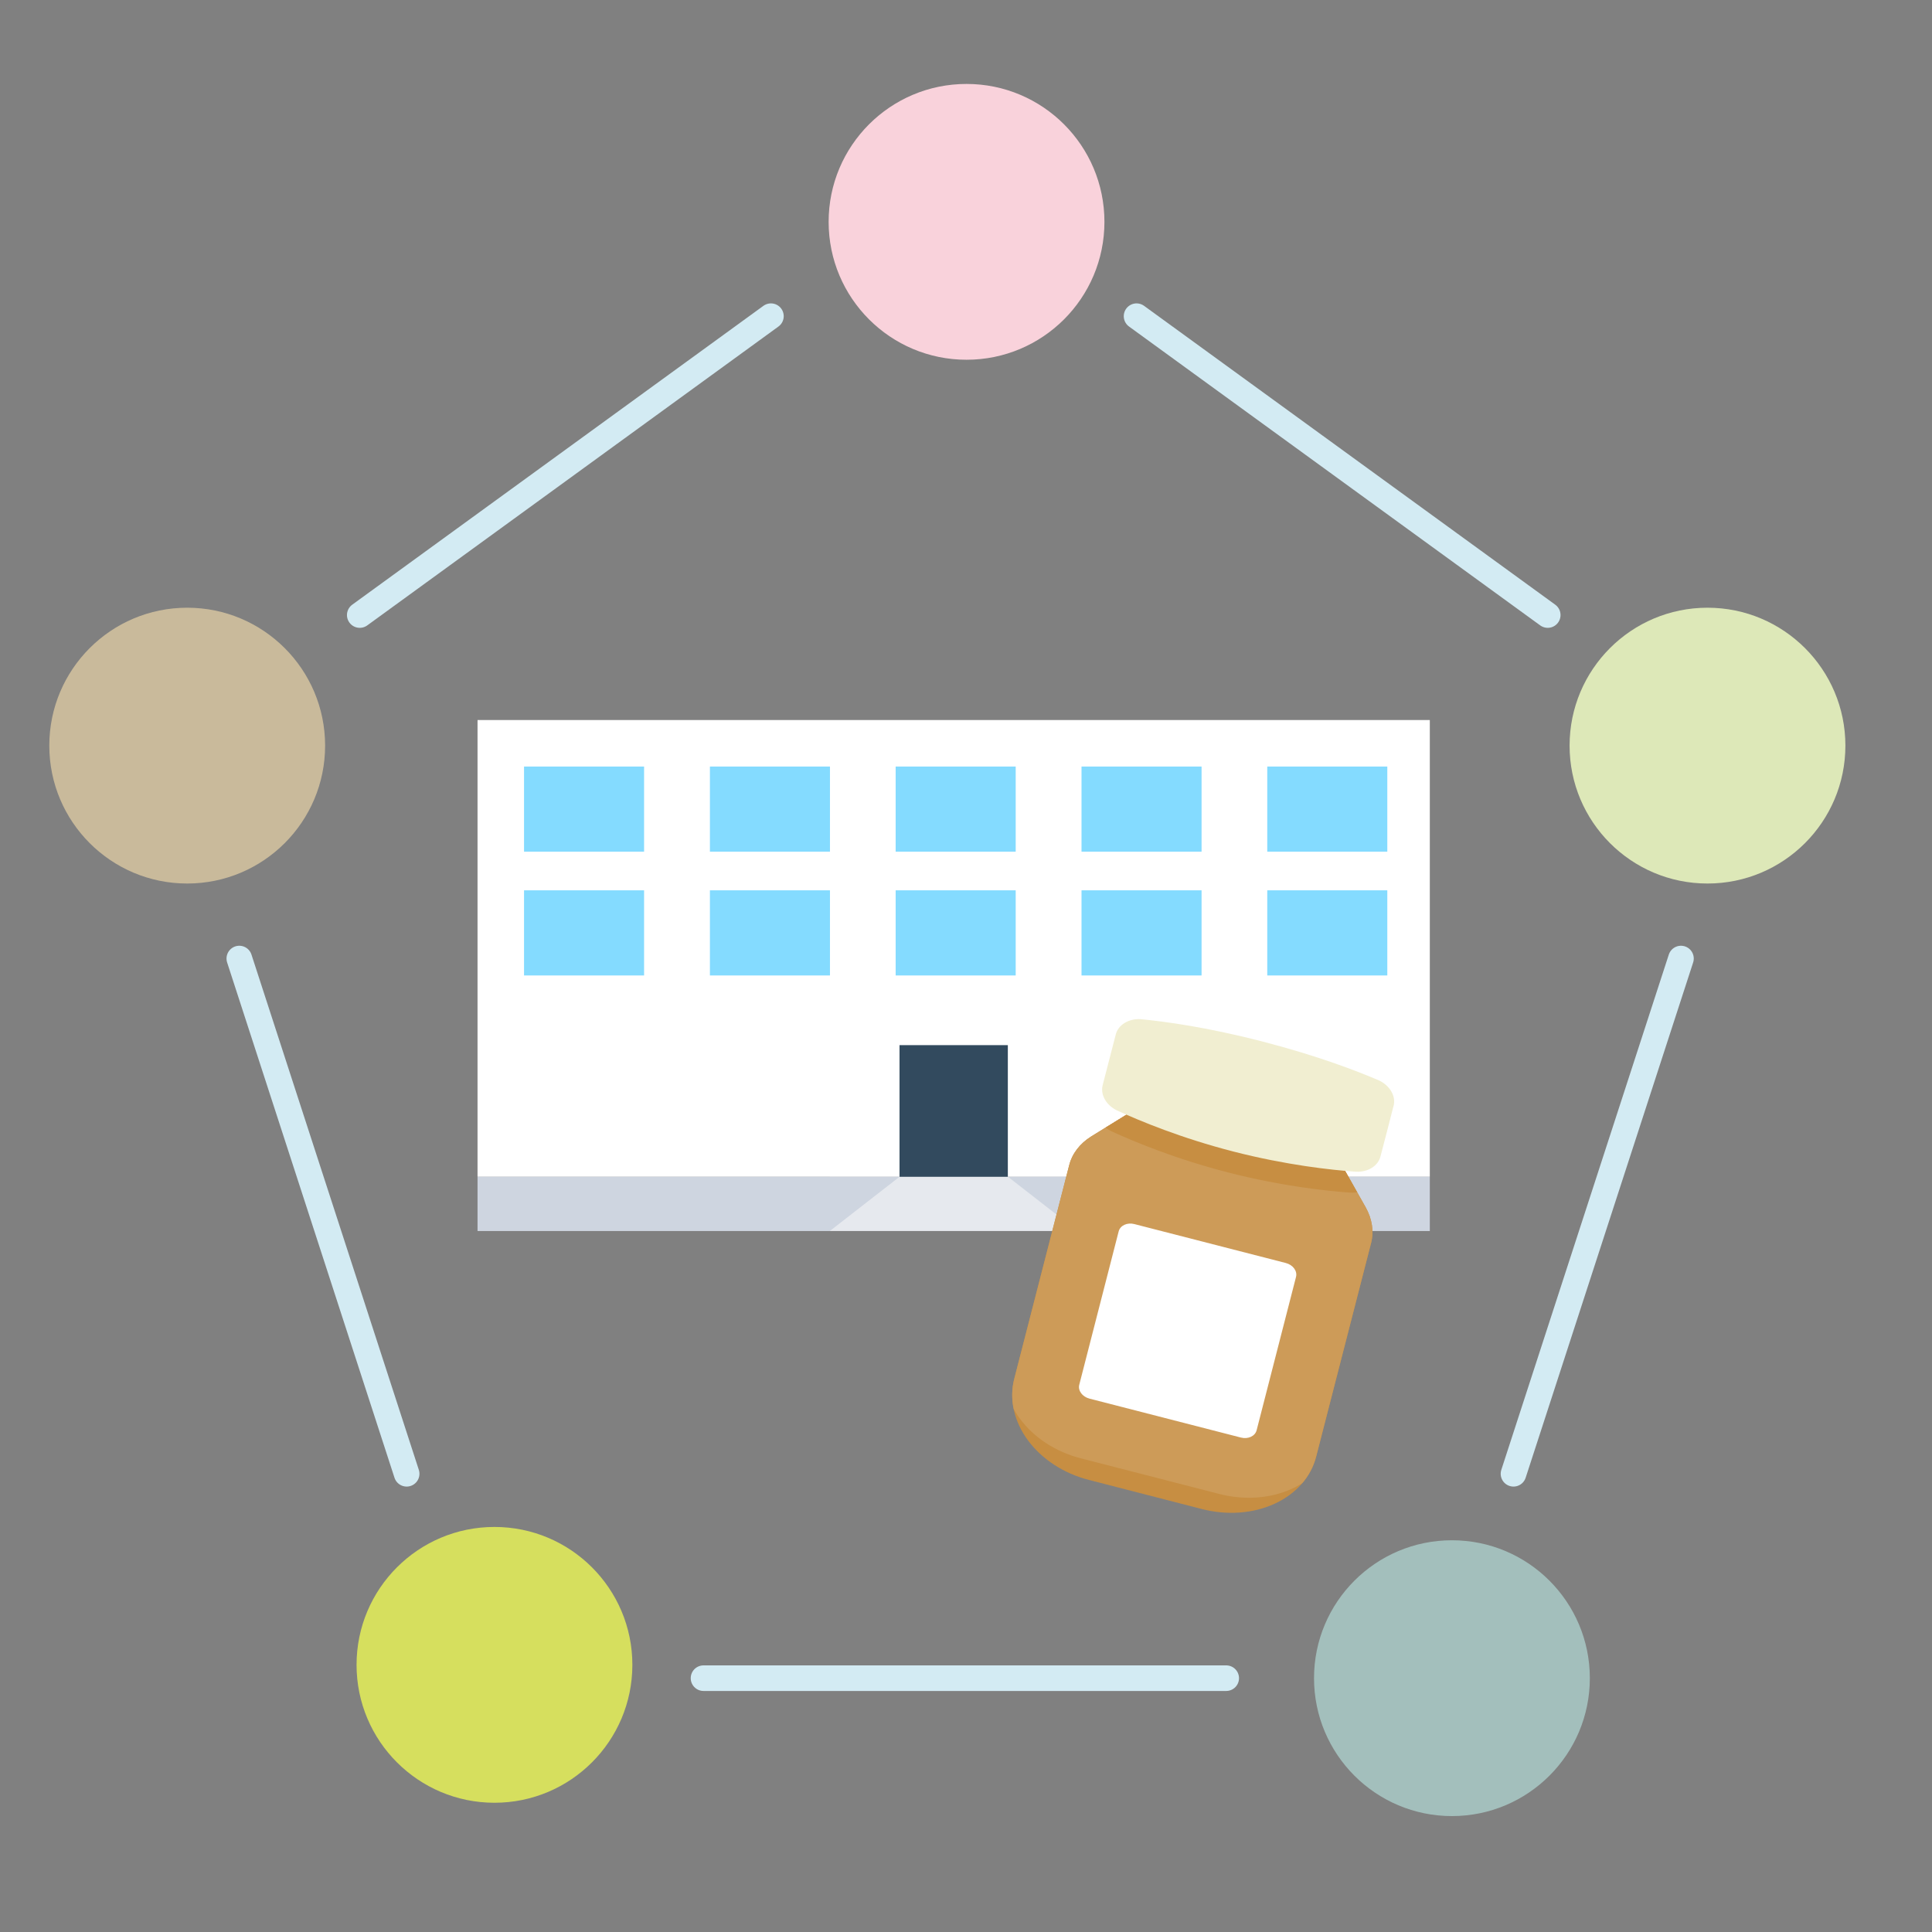 <?xml version="1.0" encoding="UTF-8"?><svg id="_レイヤー_2" xmlns="http://www.w3.org/2000/svg" xmlns:xlink="http://www.w3.org/1999/xlink" viewBox="0 0 145 145"><rect x="0" y="0" width="145" height="145" fill="#808080" stroke="none"/><defs><style>.cls-1,.cls-2,.cls-3{fill:none;}.cls-4{clip-path:url(#clippath);}.cls-5{fill:#f9d2db;}.cls-6{fill:#e6e9ee;}.cls-7,.cls-8{fill:#fff;}.cls-9{fill:#324a5e;}.cls-10{fill:#84dbff;}.cls-11{fill:#ced5e0;}.cls-12{fill:#a3bfbc;}.cls-13{fill:#c9ba9b;}.cls-14{fill:#dde8b8;}.cls-15{fill:#d6df5e;}.cls-2{clip-rule:evenodd;}.cls-3{stroke:#d3ebf3;stroke-linecap:round;stroke-linejoin:round;stroke-width:1.92px;}.cls-16{fill:#cd9b58;}.cls-16,.cls-17,.cls-18,.cls-8{fill-rule:evenodd;}.cls-17{fill:#c78e42;}.cls-18{fill:#f1eed1;}</style><clipPath id="clippath"><path class="cls-2" d="M102.9,93.31c.23-.89,.08-1.84-.41-2.71-.75-1.33-1.9-3.37-2.75-4.86-.68-1.2-1.95-2.12-3.44-2.51l-5.43-1.4c-1.5-.38-3.05-.19-4.22,.53-1.46,.9-3.45,2.13-4.75,2.93-.85,.53-1.44,1.29-1.66,2.18-.79,3.07-2.74,10.67-4.12,16.02-.39,1.53-.02,3.19,1.03,4.61,1.05,1.42,2.69,2.49,4.57,2.97,2.71,.7,5.8,1.49,8.5,2.19,1.88,.48,3.83,.34,5.44-.4,1.61-.74,2.73-2.01,3.12-3.54,1.38-5.35,3.33-12.95,4.12-16.02h0Z"/></clipPath></defs><g id="text"><circle class="cls-14" cx="128.15" cy="55.96" r="10.35"/><circle class="cls-12" cx="108.97" cy="125.95" r="10.35"/><line class="cls-3" x1="126.16" y1="71.94" x2="113.59" y2="110.61"/><line class="cls-3" x1="52.8" y1="125.95" x2="92.03" y2="125.95"/><g><g><rect class="cls-6" x="62.28" y="88.32" width="18.59" height="4.07"/><rect class="cls-7" x="35.84" y="54.04" width="71.47" height="34.28"/><polygon class="cls-11" points="67.51 88.32 35.84 88.32 35.84 92.39 62.28 92.39 67.51 88.32"/><polygon class="cls-11" points="75.65 88.32 107.31 88.32 107.31 92.39 80.88 92.39 75.65 88.32"/><rect class="cls-9" x="67.51" y="78.44" width="8.13" height="9.88"/><g><rect class="cls-10" x="39.33" y="57.53" width="9.01" height="6.39"/><rect class="cls-10" x="53.28" y="57.53" width="9.01" height="6.39"/><rect class="cls-10" x="67.22" y="57.53" width="9.01" height="6.39"/><rect class="cls-10" x="81.17" y="57.53" width="9.01" height="6.39"/><rect class="cls-10" x="95.11" y="57.53" width="9.01" height="6.39"/><rect class="cls-10" x="39.33" y="66.82" width="9.01" height="6.39"/><rect class="cls-10" x="53.28" y="66.82" width="9.01" height="6.39"/><rect class="cls-10" x="67.22" y="66.82" width="9.01" height="6.39"/><rect class="cls-10" x="81.17" y="66.82" width="9.01" height="6.39"/><rect class="cls-10" x="95.11" y="66.82" width="9.01" height="6.39"/></g></g><circle class="cls-5" cx="72.54" cy="16.65" r="10.35"/><circle class="cls-13" cx="14.05" cy="55.96" r="10.35"/><line class="cls-3" x1="27" y1="46.16" x2="57.86" y2="23.73"/><line class="cls-3" x1="116.16" y1="46.16" x2="85.3" y2="23.73"/><line class="cls-3" x1="17.96" y1="71.94" x2="30.52" y2="110.61"/><g><path class="cls-17" d="M102.9,93.31c.23-.89,.08-1.84-.41-2.71-.75-1.33-1.9-3.37-2.75-4.86-.68-1.2-1.95-2.12-3.44-2.51l-5.43-1.4c-1.5-.38-3.05-.19-4.22,.53-1.46,.9-3.45,2.13-4.75,2.93-.85,.53-1.44,1.29-1.66,2.18-.79,3.07-2.74,10.67-4.12,16.02-.39,1.53-.02,3.19,1.03,4.61,1.05,1.42,2.69,2.49,4.57,2.97,2.71,.7,5.8,1.49,8.5,2.19,1.88,.48,3.83,.34,5.44-.4,1.61-.74,2.73-2.01,3.12-3.54,1.38-5.35,3.33-12.95,4.12-16.02h0Z"/><g class="cls-4"><path class="cls-16" d="M104.19,92.25c.24-.94,.07-1.95-.5-2.86-.87-1.4-2.19-3.54-3.13-5.05-.7-1.12-1.92-1.99-3.35-2.35l-6.52-1.68c-1.43-.37-2.92-.2-4.07,.44-1.55,.87-3.75,2.11-5.18,2.92-.93,.52-1.57,1.33-1.82,2.27-.8,3.13-2.73,10.63-4.1,15.93-.39,1.53-.02,3.19,1.03,4.61,1.05,1.42,2.69,2.49,4.57,2.97l10.41,2.68c1.88,.48,3.83,.34,5.44-.4,1.61-.74,2.73-2.01,3.12-3.54,1.36-5.3,3.29-12.81,4.1-15.93h0Z"/><path class="cls-17" d="M104.19,84.58c.19-.73-.26-1.52-1.09-1.92-1.61-.69-4.56-1.84-8.78-2.93s-7.36-1.5-9.11-1.67c-.91-.05-1.69,.43-1.87,1.15-.29,1.1-.7,2.7-.98,3.79-.19,.72,.25,1.51,1.07,1.91,1.7,.78,4.82,2.08,8.76,3.09,3.94,1.01,7.31,1.38,9.17,1.51,.91,.04,1.67-.43,1.85-1.16,.29-1.09,.7-2.69,.98-3.79h0Z"/></g><path class="cls-18" d="M104.59,83.01c.19-.73-.26-1.52-1.09-1.92-1.61-.69-4.56-1.84-8.78-2.93s-7.36-1.5-9.11-1.67c-.91-.05-1.69,.43-1.87,1.15-.29,1.1-.7,2.7-.98,3.79-.19,.72,.25,1.51,1.07,1.91,1.7,.78,4.82,2.08,8.76,3.09s7.31,1.38,9.17,1.51c.91,.04,1.67-.43,1.85-1.16,.29-1.09,.7-2.69,.98-3.79h0Z"/><path class="cls-8" d="M97.27,95.83c.11-.44-.23-.9-.77-1.04-2.46-.63-8.9-2.29-11.36-2.92-.54-.14-1.06,.1-1.18,.54-.6,2.34-2.36,9.18-2.96,11.52-.11,.44,.23,.9,.77,1.04,2.46,.63,8.9,2.29,11.36,2.92,.54,.14,1.06-.1,1.18-.54,.6-2.34,2.36-9.18,2.96-11.52h0Z"/></g><rect class="cls-1" width="145" height="145"/></g><circle class="cls-15" cx="37.11" cy="124.95" r="10.35"/></g></svg>